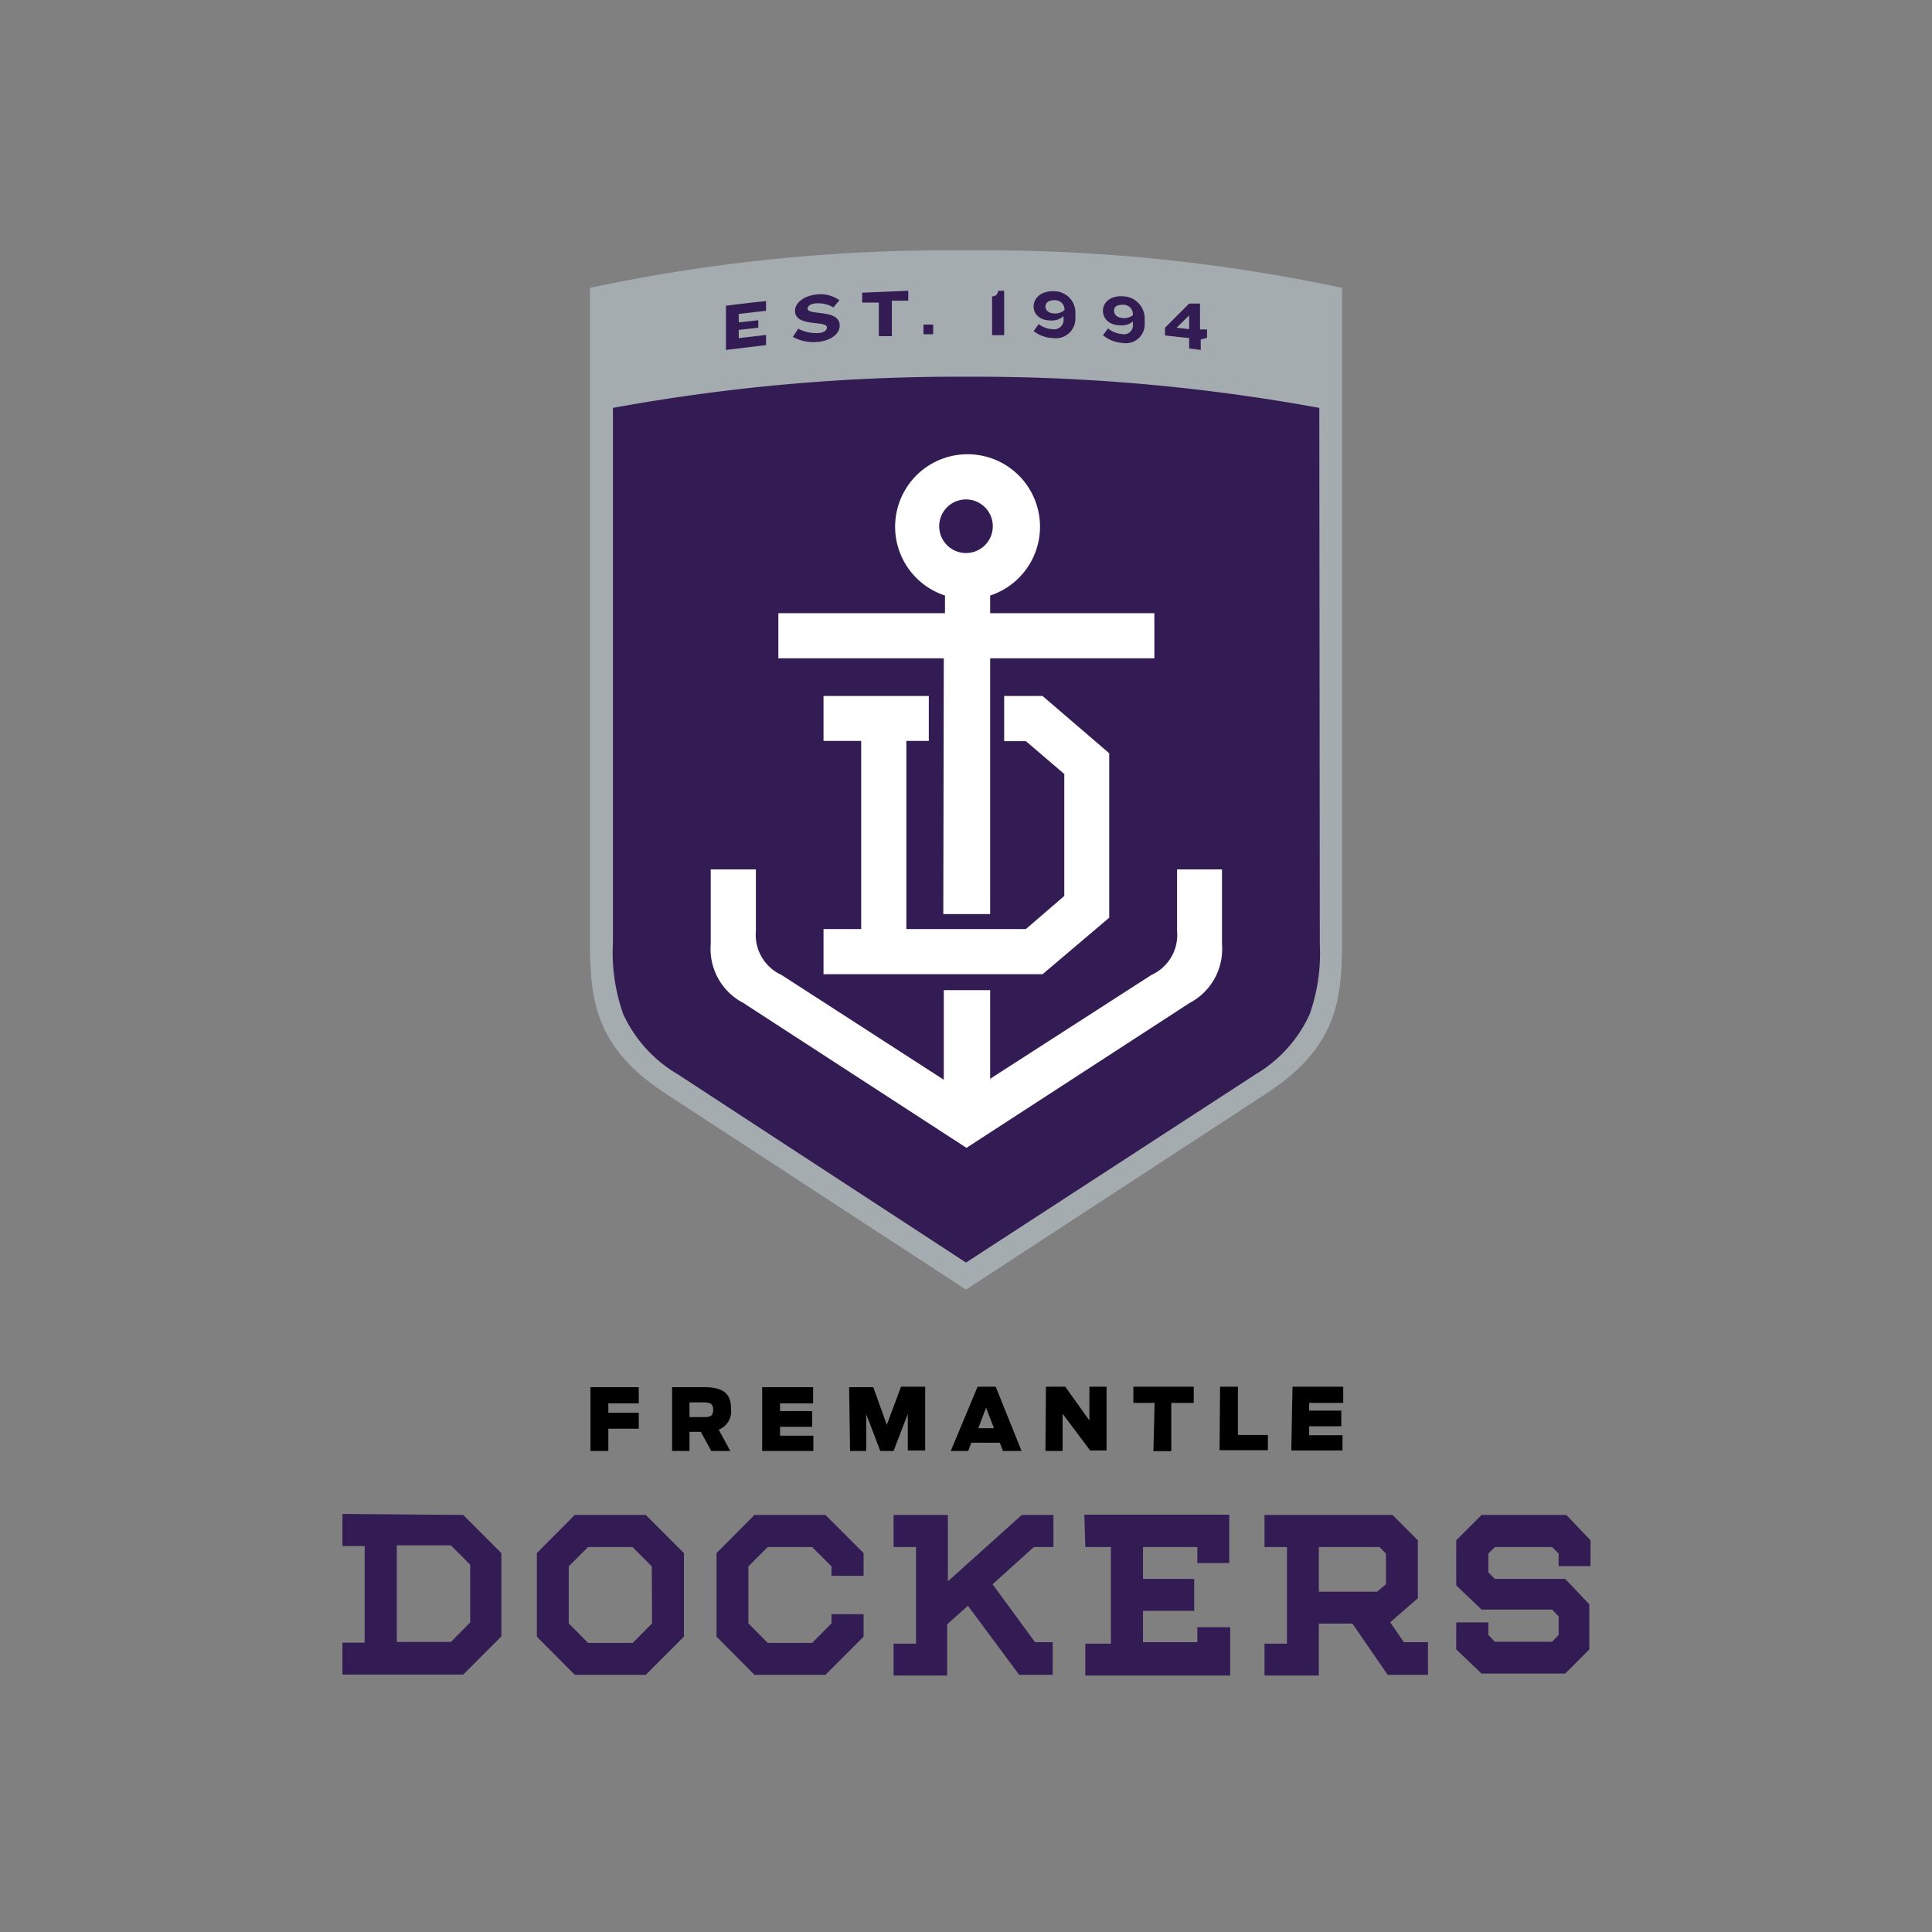 <svg id="Layer_1" data-name="Layer 1" xmlns="http://www.w3.org/2000/svg" viewBox="0 0 80 80"><rect x="0" y="0" width="80" height="80" fill="#808080" stroke="none"/><defs><style>.cls-1{fill:#a5acaf;}.cls-2{fill:#331c54;}.cls-3{fill:#fff;}.cls-4{fill:none;}</style></defs><title>fremantle-dockers</title><path class="cls-1" d="M40,10.37a71,71,0,0,0-15.57,1.55V39.09c0,2.44.3,4.33,3.11,6.18L40,53.4l12.45-8.13c2.82-1.85,3.12-3.74,3.12-6.18V11.92A71,71,0,0,0,40,10.37"/><path class="cls-2" d="M54.65,39.09A7.6,7.6,0,0,1,54.23,42,5.59,5.59,0,0,1,52,44.48L40,52.28c-2.19-1.43-10.72-7-11.94-7.8A5.59,5.59,0,0,1,25.81,42a7.59,7.59,0,0,1-.43-2.95V16.89A79.22,79.22,0,0,1,40,15.6a79,79,0,0,1,14.63,1.29Z"/><path class="cls-3" d="M34.1,38.47v1.87h9.07L45.93,38V31.19l-2.76-2.37H41.58v1.87h.9l1.59,1.36V37.1l-1.59,1.37H37.53V30.68h.93V28.82H34.1v1.86h1.56v7.79Z"/><path class="cls-3" d="M40,20.68A1.11,1.11,0,1,1,40,22.9,1.11,1.11,0,1,1,40,20.68Zm-.94,17.17H41V27.26H47.8V25.39H41v-.73a3,3,0,1,0-1.87,0v.73H32.23v1.87h6.85Z"/><path class="cls-3" d="M48.74,36v2.55a1.82,1.82,0,0,1-1.06,1.82L41,44.67V41H39.08v3.71l-6.72-4.34a1.82,1.82,0,0,1-1.06-1.82V36H29.43V39.1a2.52,2.52,0,0,0,1.35,2.43l9.24,6,9.24-6A2.52,2.52,0,0,0,50.6,39.1V36Z"/><path class="cls-2" d="M30.06,14.51V12.66c.55-.07,1.11-.14,1.66-.19v.4L30.59,13v.35l.81-.09v.31l-.81.09V14l1.13-.13v.42l-1.66.2m3.77-.33a1.78,1.78,0,0,1-1-.21c.07-.11.15-.22.22-.34a1.56,1.56,0,0,0,.8.18c.28,0,.39-.12.39-.23,0-.31-1.32,0-1.32-.69,0-.33.37-.63.92-.68a1.36,1.36,0,0,1,.92.24l-.25.3a1.23,1.23,0,0,0-.68-.17c-.25,0-.39.11-.39.22,0,.3,1.33,0,1.33.7,0,.36-.4.64-.93.68m3.09-1.67v1.43l-.54,0V12.53l-.69,0v-.41l1.91-.08v.41l-.68,0m1.31,1.39v-.4h.4v.4h-.4m2.84,0V12.27a.23.23,0,0,0,.25-.23h.25v1.84h-.5m3-1.07a.39.39,0,0,0-.41-.38c-.24,0-.38.1-.38.26v0c0,.16.13.28.37.29a.6.6,0,0,0,.42-.14ZM43.61,14a1.38,1.38,0,0,1-.81-.29l.21-.29a1,1,0,0,0,.57.21.39.39,0,0,0,.46-.43v-.11a.72.72,0,0,1-.53.18c-.45,0-.71-.26-.71-.58v0c0-.36.33-.65.84-.63a.88.88,0,0,1,.89.9v.22A.81.81,0,0,1,43.61,14Zm3.3-1a.39.39,0,0,0-.41-.38c-.24,0-.37.07-.37.24v0c0,.17.12.29.36.31a.58.58,0,0,0,.42-.12Zm-.43,1.2a1.41,1.41,0,0,1-.81-.32l.21-.28a1.05,1.05,0,0,0,.57.23.37.37,0,0,0,.46-.41v-.11a.69.69,0,0,1-.52.16c-.46,0-.72-.28-.72-.6v0c0-.36.33-.64.84-.6a.92.92,0,0,1,.89.94v.21A.78.78,0,0,1,46.48,14.2Zm2.76-1.14-.52.51.52.06v-.57Zm.48,1v.43l-.48-.06V14l-1-.11v-.32l1-1,.45,0v1.07l.29,0v.35Z"/><path d="M24.45,57.44h2v.67H25.19v.39h1.26v.66H25.19v.92h-.74Zm4.69,1.24c.29,0,.39-.06.39-.3s-.1-.31-.39-.31h-.59v.61Zm-.12.61h-.47v.79h-.72V57.44h1.34c.94,0,1.1.41,1.1.91a.81.81,0,0,1-.51.85l.48.88h-.79Zm2.54-1.85h2.11v.67H32.3v.32h1.33v.65H32.3v.37h1.38v.63H31.56Zm3.6,0h1L36.72,59l.59-1.58h1v2.64h-.72V58.55L37,60.08h-.55l-.58-1.52v1.52h-.67Zm6,1.7-.33-.85-.32.85Zm-.68-1.72h.75l1.07,2.66h-.77l-.13-.34H40.22l-.13.34h-.72Zm2.83,0h.8l1,1.4v-1.4h.71v2.64h-.68L44,58.54v1.54h-.71Zm4.5.67h-.88v-.67h2.5v.67H48.5v2h-.74Zm2.71-.67h.74v2h1.24v.63h-2Zm3,0h2.1v.67H54.21v.32h1.33v.65H54.21v.37h1.38v.63H53.47Z"/><path class="cls-2" d="M57.12,64.06l.27.27V65.6l-.37.31H54.61V64.06Zm.44,3.12,1.15-1V63.78l-1.05-1.05h-5.3v1.33h.93v4h-.93v1.32h2.25V67.23H56l1.46,2.12h1.67V68h-1l-.58-.85Zm-38.09,0-.8.81H16.43v-4h2.24l.8.8Zm-5.29-4.49v1.33h.92v4h-.92v1.32h5l1.58-1.58V64.31l-1.58-1.58ZM27,67.22l-.8.81H24.35l-.8-.81V64.86l.8-.8h1.84l.8.8ZM23.8,62.73l-1.57,1.58v3.46l1.57,1.58h2.94l1.58-1.58V64.31l-1.58-1.58Zm42.06,2.12V63.78l-1-1.05H61.35L60.3,63.78v1.87l1.05,1h2.92l.27.28v.77l-.27.28H61.9l-.27-.28v-.52H60.3V68.3l1.05,1h3.46l1-1V66.43l-1-1.05H61.9l-.27-.27v-.78l.27-.27h2.37l.27.27v.52ZM31.24,62.73l-1.57,1.58v3.46l1.57,1.58h2.94l1.58-1.58v-.93H34.43v.38l-.8.81H31.79l-.8-.81V64.86l.8-.8h1.84l.8.8v.39h1.33v-.94l-1.58-1.58Zm12.38,1.33V62.73H42.31l-3.06,2.75V62.73H37v1.33h.93v4H37v1.32h2.22V67.26l.86-.77,2.12,2.86h1.39V68h-.73L41.1,65.6l1.71-1.54Zm1.32,0H46v4H44.94v1.32h6v-2H49.58V68H47.33V66.7h2.12V65.38H47.33V64.06h2.25v.66H50.9v-2h-6Z"/><path class="cls-4" d="M0,0H80V80H0Z"/></svg>